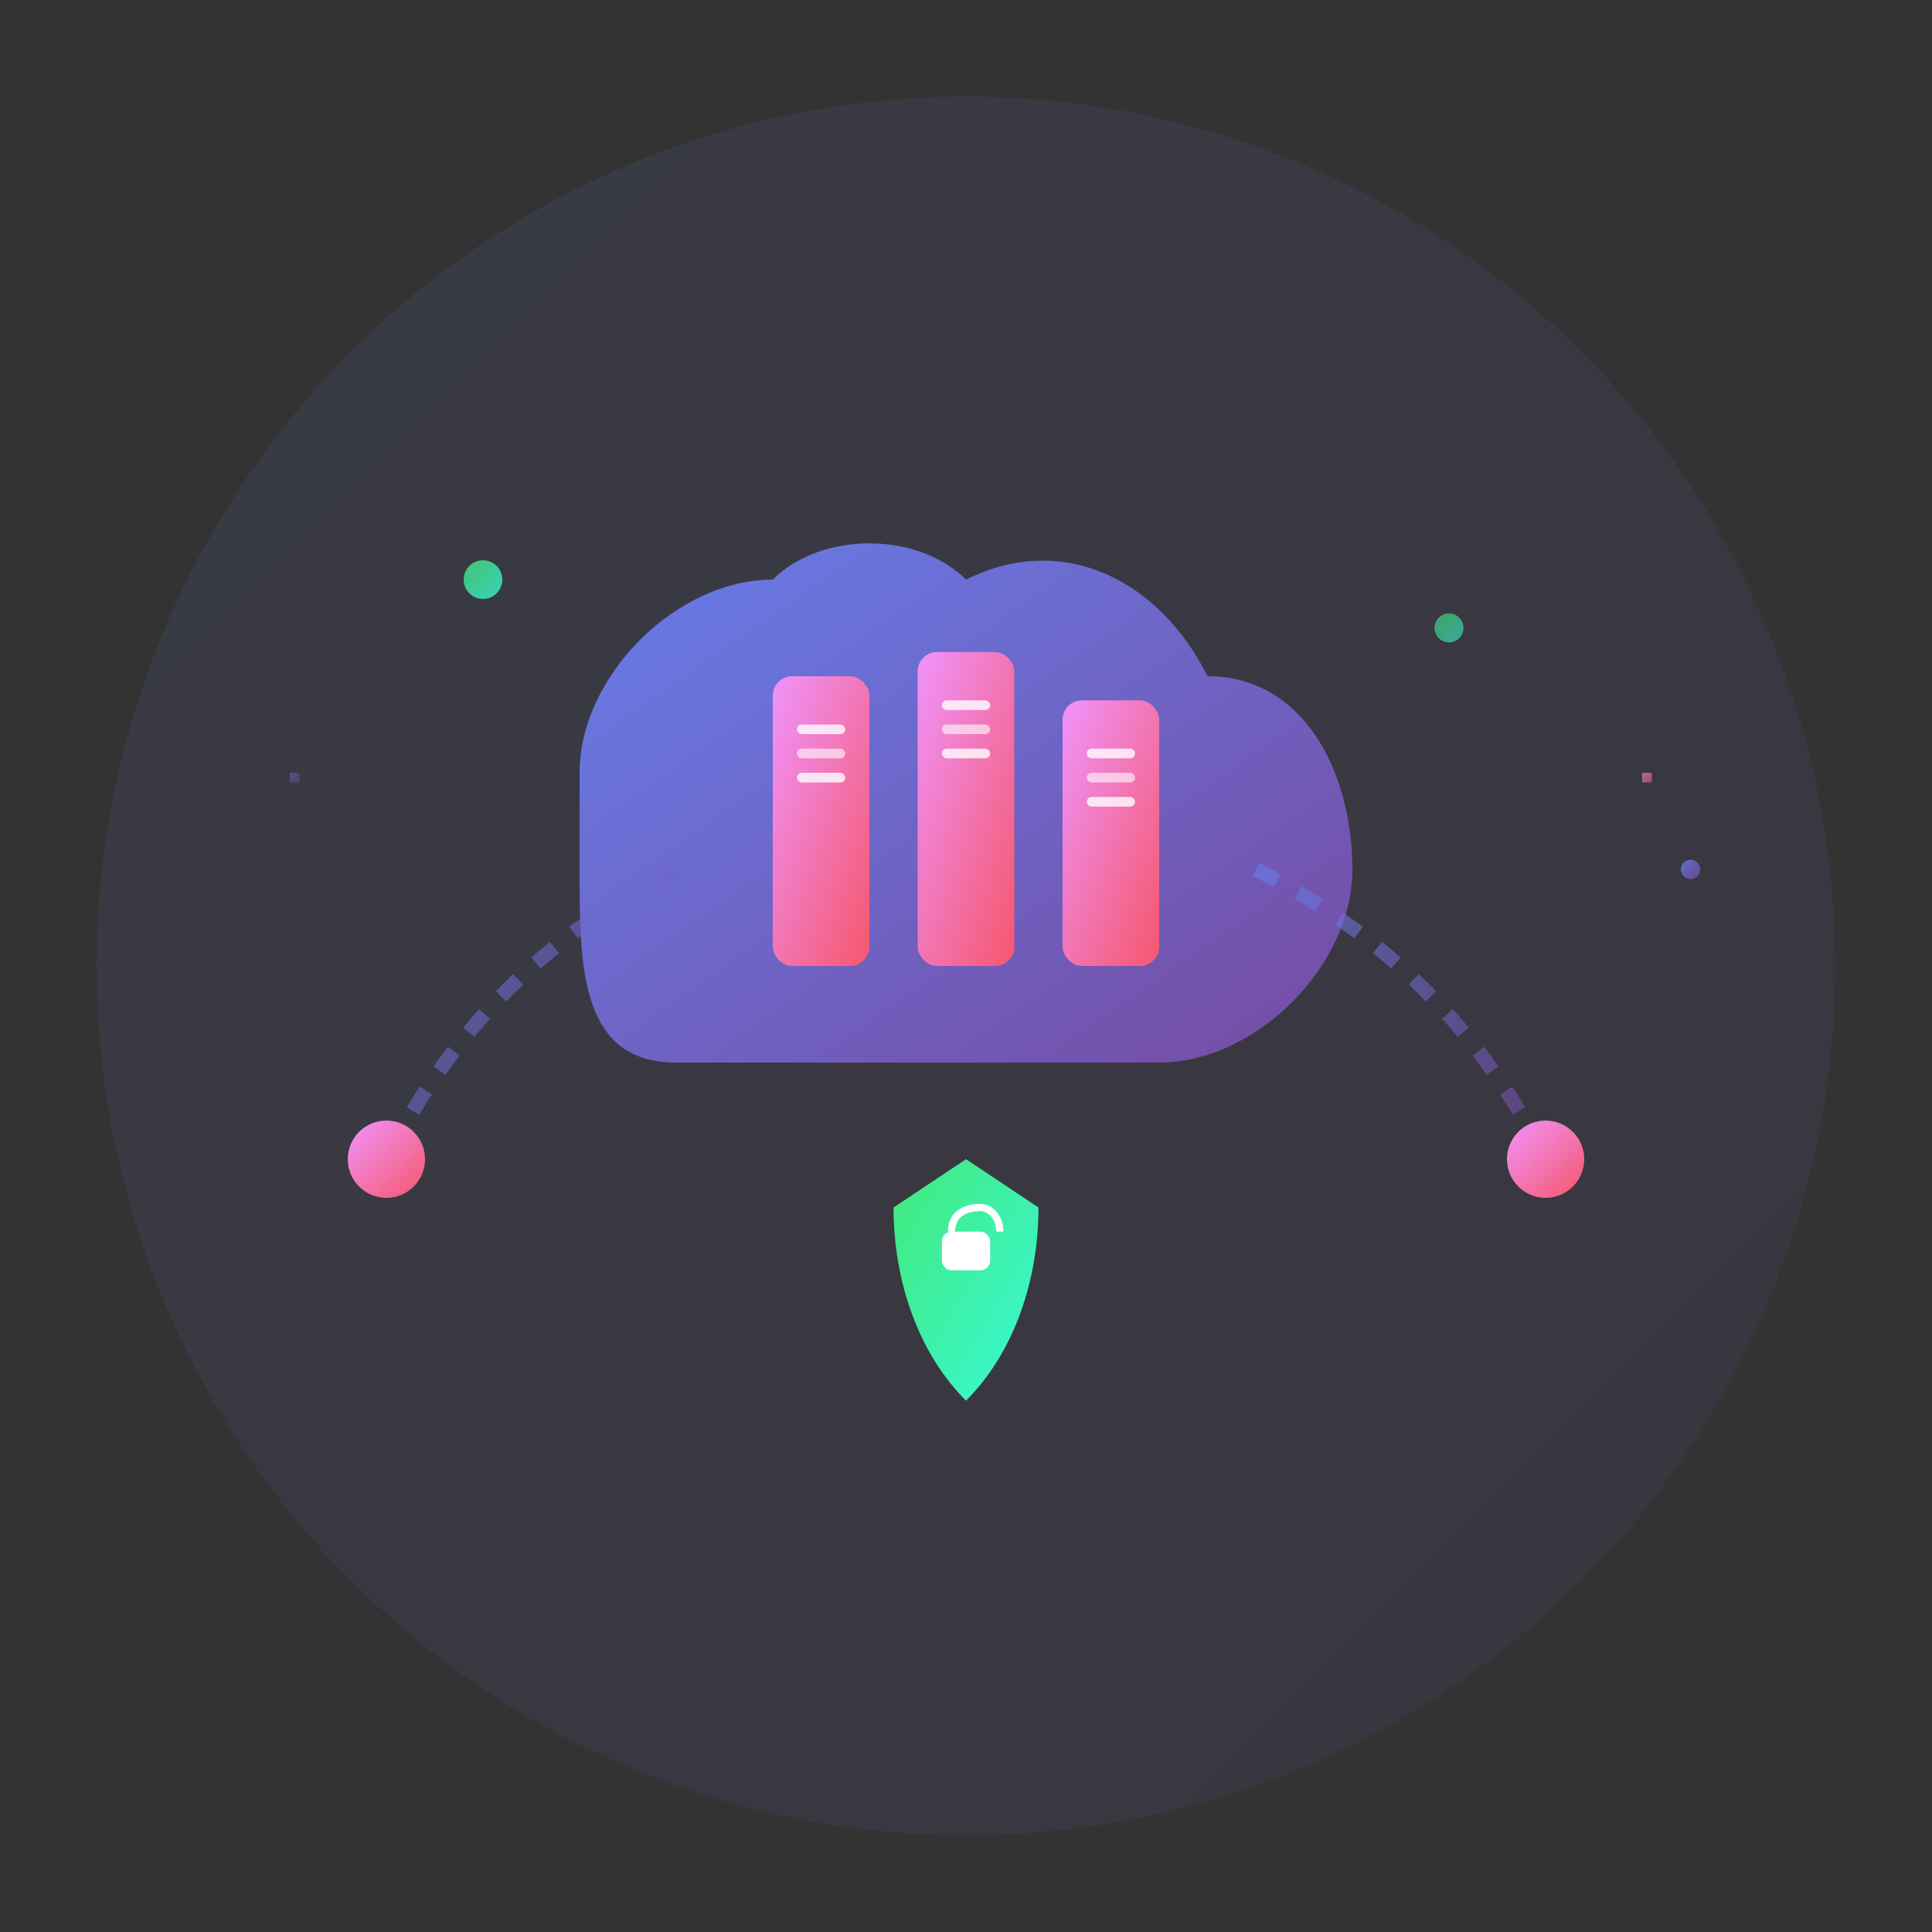 <svg width="400" height="400" viewBox="0 0 400 400" xmlns="http://www.w3.org/2000/svg">
  <rect x="0" y="0" width="400" height="400" fill="#333333" stroke="none"/>
  <defs>
    <linearGradient id="cloudGradient" x1="0%" y1="0%" x2="100%" y2="100%">
      <stop offset="0%" style="stop-color:#667eea;stop-opacity:1" />
      <stop offset="100%" style="stop-color:#764ba2;stop-opacity:1" />
    </linearGradient>
    <linearGradient id="serverGradient" x1="0%" y1="0%" x2="100%" y2="100%">
      <stop offset="0%" style="stop-color:#f093fb;stop-opacity:1" />
      <stop offset="100%" style="stop-color:#f5576c;stop-opacity:1" />
    </linearGradient>
    <linearGradient id="shieldGradient" x1="0%" y1="0%" x2="100%" y2="100%">
      <stop offset="0%" style="stop-color:#43e97b;stop-opacity:1" />
      <stop offset="100%" style="stop-color:#38f9d7;stop-opacity:1" />
    </linearGradient>
  </defs>
  
  <!-- Background circle -->
  <circle cx="200" cy="200" r="180" fill="url(#cloudGradient)" opacity="0.1"/>
  
  <!-- Cloud shape -->
  <path d="M120 160 C120 140, 140 120, 160 120 C170 110, 190 110, 200 120 C220 110, 240 120, 250 140 C270 140, 280 160, 280 180 C280 200, 260 220, 240 220 L140 220 C120 220, 120 200, 120 180 Z" fill="url(#cloudGradient)"/>
  
  <!-- Server towers in cloud -->
  <rect x="160" y="140" width="20" height="60" rx="4" fill="url(#serverGradient)"/>
  <rect x="190" y="135" width="20" height="65" rx="4" fill="url(#serverGradient)"/>
  <rect x="220" y="145" width="20" height="55" rx="4" fill="url(#serverGradient)"/>
  
  <!-- Server details -->
  <rect x="165" y="150" width="10" height="2" rx="1" fill="#fff" opacity="0.8"/>
  <rect x="165" y="155" width="10" height="2" rx="1" fill="#fff" opacity="0.6"/>
  <rect x="165" y="160" width="10" height="2" rx="1" fill="#fff" opacity="0.8"/>
  
  <rect x="195" y="145" width="10" height="2" rx="1" fill="#fff" opacity="0.8"/>
  <rect x="195" y="150" width="10" height="2" rx="1" fill="#fff" opacity="0.6"/>
  <rect x="195" y="155" width="10" height="2" rx="1" fill="#fff" opacity="0.8"/>
  
  <rect x="225" y="155" width="10" height="2" rx="1" fill="#fff" opacity="0.8"/>
  <rect x="225" y="160" width="10" height="2" rx="1" fill="#fff" opacity="0.6"/>
  <rect x="225" y="165" width="10" height="2" rx="1" fill="#fff" opacity="0.8"/>
  
  <!-- Security shield -->
  <path d="M200 240 L185 250 C185 265, 190 280, 200 290 C210 280, 215 265, 215 250 Z" fill="url(#shieldGradient)"/>
  
  <!-- Lock icon on shield -->
  <rect x="195" y="255" width="10" height="8" rx="2" fill="#fff"/>
  <path d="M197 255 C197 252, 199 250, 203 250 C205 250, 207 252, 207 255" stroke="#fff" stroke-width="1.5" fill="none"/>
  
  <!-- Data flow lines -->
  <path d="M140 180 Q100 200, 80 240" stroke="url(#cloudGradient)" stroke-width="3" fill="none" opacity="0.6" stroke-dasharray="5,5">
    <animate attributeName="stroke-dashoffset" values="0;-10" dur="2s" repeatCount="indefinite"/>
  </path>
  
  <path d="M260 180 Q300 200, 320 240" stroke="url(#cloudGradient)" stroke-width="3" fill="none" opacity="0.6" stroke-dasharray="5,5">
    <animate attributeName="stroke-dashoffset" values="0;-10" dur="2s" repeatCount="indefinite"/>
  </path>
  
  <!-- Connection nodes -->
  <circle cx="80" cy="240" r="8" fill="url(#serverGradient)">
    <animate attributeName="r" values="6;10;6" dur="2s" repeatCount="indefinite"/>
  </circle>
  <circle cx="320" cy="240" r="8" fill="url(#serverGradient)">
    <animate attributeName="r" values="6;10;6" dur="2s" repeatCount="indefinite"/>
  </circle>
  
  <!-- Floating security elements -->
  <circle cx="100" cy="120" r="4" fill="url(#shieldGradient)" opacity="0.8">
    <animate attributeName="cy" values="120;110;120" dur="3s" repeatCount="indefinite"/>
  </circle>
  <circle cx="300" cy="130" r="3" fill="url(#shieldGradient)" opacity="0.6">
    <animate attributeName="cy" values="130;120;130" dur="4s" repeatCount="indefinite"/>
  </circle>
  <circle cx="350" cy="180" r="2" fill="url(#cloudGradient)" opacity="0.8">
    <animate attributeName="cy" values="180;170;180" dur="2.5s" repeatCount="indefinite"/>
  </circle>
  
  <!-- Digital particles -->
  <rect x="60" y="160" width="2" height="2" fill="url(#cloudGradient)" opacity="0.4">
    <animate attributeName="opacity" values="0.4;1;0.4" dur="1.5s" repeatCount="indefinite"/>
  </rect>
  <rect x="340" y="160" width="2" height="2" fill="url(#serverGradient)" opacity="0.6">
    <animate attributeName="opacity" values="0.6;1;0.6" dur="2s" repeatCount="indefinite"/>
  </rect>
</svg>
